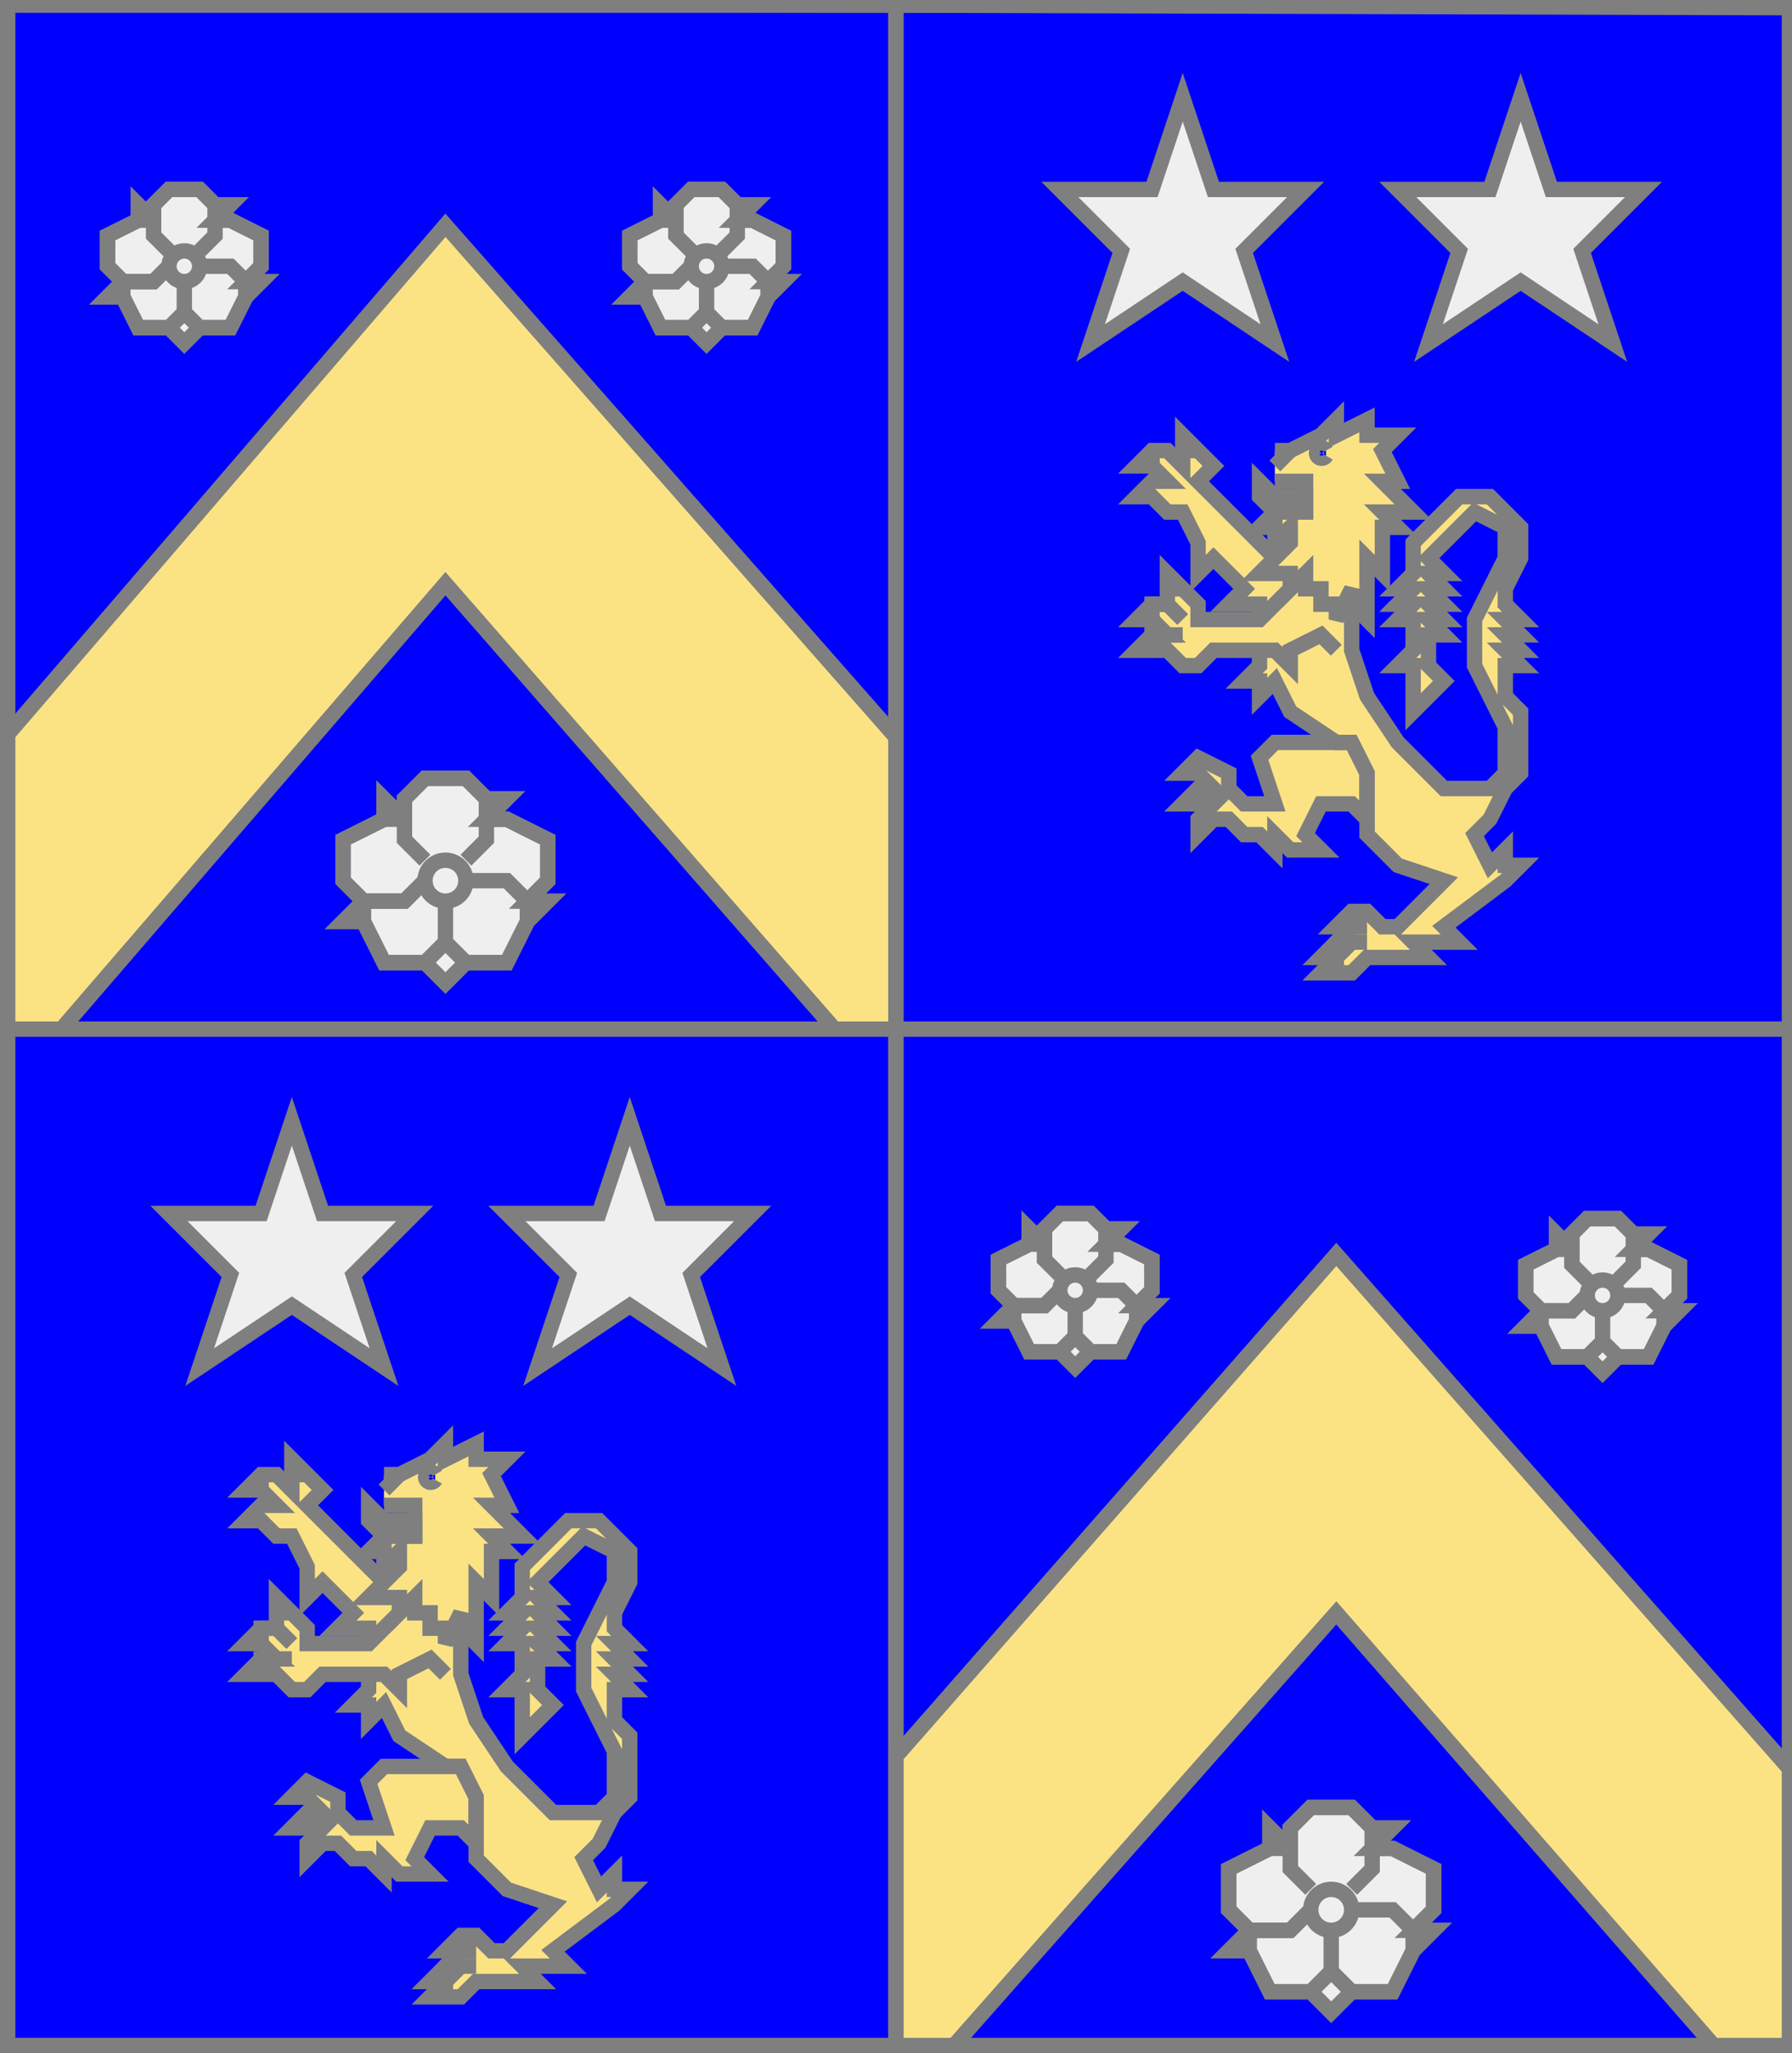 <?xml version="1.0" encoding="utf-8"?>
<!DOCTYPE svg PUBLIC "-//W3C//DTD SVG 20010904//EN"
                     "http://www.w3.org/TR/2001/REC-SVG-20010904/DTD/svg10.dtd">
<!-- (ecartele ((1 4) (azur (accompagne (chevron or) (3 (rose argent)))))
             ((2 3) (azur (accompagne (lion or abaisse) 
                                      (enChef (2 enFasce (etoile argent))))))) -->
<svg width="350" height="401"
     xml:lang="fr" xmlns="http://www.w3.org/2000/svg"
     xmlns:xlink="http://www.w3.org/1999/xlink">
<rect width="100%" height="100%" fill="#333333" stroke="none"/>
<g>
<g>
<polygon points="1,1 175,1 175,201 1,201 " fill="#0000ff"/>
<polygon points="1,1 175,1 175,201 1,201 " stroke="#7f7f7f" stroke-width="3" fill-opacity="0.0"/>
</g>
<g>
<g>
<polygon points="87,44 175,144 175,201 163,201 87,114 12,201 1,201 1,144 " fill="#fbe384"/>
<polygon points="87,44 175,144 175,201 163,201 87,114 12,201 1,201 1,144 " stroke="#7f7f7f" stroke-width="3" fill-opacity="0.0"/>
</g>
<g>
<polygon points="33,37 39,37 42,40 45,40 42,43 45,43 51,46 51,52 48,55 51,55 48,58 45,64 39,64 36,67 33,64 27,64 24,58 21,58 24,55 21,52 21,46 27,43 27,40 30,43 30,40 " fill="#efefef"/>
<polygon points="33,37 39,37 42,40 45,40 42,43 45,43 51,46 51,52 48,55 51,55 48,58 45,64 39,64 36,67 33,64 27,64 24,58 21,58 24,55 21,52 21,46 27,43 27,40 30,43 30,40 " stroke="#7f7f7f" stroke-width="3" fill-opacity="0.0"/>
<polyline points="33,49 30,46 30,40 33,37 39,37 42,40 42,46 39,49 " stroke="#7f7f7f" stroke-width="3" fill="none"/>
<polyline points="42,43 45,43 51,46 51,52 48,55 " stroke="#7f7f7f" stroke-width="3" fill="none"/>
<polyline points="39,52 45,52 48,55 48,58 45,64 39,64 36,61 36,55 " stroke="#7f7f7f" stroke-width="3" fill="none"/>
<polyline points="36,61 33,64 27,64 24,58 24,55 30,55 33,52 " stroke="#7f7f7f" stroke-width="3" fill="none"/>
<polyline points="33,52 30,55 24,55 21,52 21,46 27,43 30,43 " stroke="#7f7f7f" stroke-width="3" fill="none"/>
<circle cx="36" cy="52" r="3" stroke="#7f7f7f" stroke-width="3" fill-opacity="0.0"/>
</g>
<g>
<polygon points="135,37 141,37 144,40 147,40 144,43 147,43 153,46 153,52 150,55 153,55 150,58 147,64 141,64 138,67 135,64 129,64 126,58 123,58 126,55 123,52 123,46 129,43 129,40 132,43 132,40 " fill="#efefef"/>
<polygon points="135,37 141,37 144,40 147,40 144,43 147,43 153,46 153,52 150,55 153,55 150,58 147,64 141,64 138,67 135,64 129,64 126,58 123,58 126,55 123,52 123,46 129,43 129,40 132,43 132,40 " stroke="#7f7f7f" stroke-width="3" fill-opacity="0.0"/>
<polyline points="135,49 132,46 132,40 135,37 141,37 144,40 144,46 141,49 " stroke="#7f7f7f" stroke-width="3" fill="none"/>
<polyline points="144,43 147,43 153,46 153,52 150,55 " stroke="#7f7f7f" stroke-width="3" fill="none"/>
<polyline points="141,52 147,52 150,55 150,58 147,64 141,64 138,61 138,55 " stroke="#7f7f7f" stroke-width="3" fill="none"/>
<polyline points="138,61 135,64 129,64 126,58 126,55 132,55 135,52 " stroke="#7f7f7f" stroke-width="3" fill="none"/>
<polyline points="135,52 132,55 126,55 123,52 123,46 129,43 132,43 " stroke="#7f7f7f" stroke-width="3" fill="none"/>
<circle cx="138" cy="52" r="3" stroke="#7f7f7f" stroke-width="3" fill-opacity="0.0"/>
</g>
<g>
<polygon points="83,152 91,152 95,156 99,156 95,160 99,160 107,164 107,172 103,176 107,176 103,180 99,188 91,188 87,192 83,188 75,188 71,180 67,180 71,176 67,172 67,164 75,160 75,156 79,160 79,156 " fill="#efefef"/>
<polygon points="83,152 91,152 95,156 99,156 95,160 99,160 107,164 107,172 103,176 107,176 103,180 99,188 91,188 87,192 83,188 75,188 71,180 67,180 71,176 67,172 67,164 75,160 75,156 79,160 79,156 " stroke="#7f7f7f" stroke-width="3" fill-opacity="0.0"/>
<polyline points="83,168 79,164 79,156 83,152 91,152 95,156 95,164 91,168 " stroke="#7f7f7f" stroke-width="3" fill="none"/>
<polyline points="95,160 99,160 107,164 107,172 103,176 " stroke="#7f7f7f" stroke-width="3" fill="none"/>
<polyline points="91,172 99,172 103,176 103,180 99,188 91,188 87,184 87,176 " stroke="#7f7f7f" stroke-width="3" fill="none"/>
<polyline points="87,184 83,188 75,188 71,180 71,176 79,176 83,172 " stroke="#7f7f7f" stroke-width="3" fill="none"/>
<polyline points="83,172 79,176 71,176 67,172 67,164 75,160 79,160 " stroke="#7f7f7f" stroke-width="3" fill="none"/>
<circle cx="87" cy="172" r="4" stroke="#7f7f7f" stroke-width="3" fill-opacity="0.0"/>
</g>
</g>
</g>
<g>
<g>
<polygon points="175,1 350,1 350,201 175,201 " fill="#0000ff"/>
<polygon points="175,1 350,1 350,201 175,201 " stroke="#7f7f7f" stroke-width="3" fill-opacity="0.0"/>
</g>
<g>
<g>
<g fill="#fbe384">
<polygon points="264,115 264,127 267,136 273,145 282,154 291,154 294,151 294,142 288,130 288,121 294,109 294,103 288,100 279,109 282,112 279,112 282,115 279,115 282,118 279,118 282,121 279,121 282,124 279,124 279,130 282,133 276,139 276,130 273,130 276,127 276,121 273,121 276,118 273,118 276,115 273,115 276,112 276,106 285,97 291,97 297,103 297,109 294,115 294,118 297,121 294,121 297,124 294,124 297,127 294,127 297,130 294,130 294,136 297,139 297,151 294,154 291,160 288,163 291,169 294,166 294,169 297,169 294,172 282,181 285,184 276,184 279,187 267,187 264,190 258,190 261,187 258,187 264,181 261,181 264,178 267,178 270,181 273,181 282,172 273,169 267,163 267,151 264,145 261,145 252,139 249,133 246,136 246,133 243,133 246,130 246,127 "/>
<polygon points="264,145 267,151 267,160 264,157 258,157 255,163 258,166 252,166 249,163 249,166 246,163 243,163 240,160 237,160 234,163 234,160 237,157 231,157 234,154 237,154 234,151 231,151 234,148 240,151 240,154 243,157 249,157 246,148 249,145 "/>
<polygon points="255,112 261,118 261,127 258,124 252,127 252,130 249,127 237,127 234,130 231,130 228,127 222,127 225,124 228,124 225,121 222,121 225,118 228,118 228,112 234,118 234,121 246,121 "/>
<polygon points="231,85 237,91 234,94 249,109 255,112 246,121 246,118 240,118 243,115 237,109 234,112 234,106 231,100 228,100 225,97 222,97 225,94 228,94 225,91 222,91 225,88 228,88 231,91 "/>
<path d="M 249,88 L 252,88 L 258,85 L 261,82 L 261,85 L 267,82 L 267,85 L 273,85 L 270,88 L 273,94 L 270,94 L 276,100 L 270,100 L 273,103 L 270,103 L 270,112 L 267,109 L 267,121 L 264,118 L 264,115 L 261,121 L 261,118 L 258,118 L 258,115 L 255,115 L 255,112 L 252,115 L 252,112 L 246,112 L 252,106 L 252,103 L 249,106 L 249,103 L 246,103 L 249,100 L 255,100 L 255,94 L 249,94 M 259,88 A 1,1 0 1,0 259,89 "/>
<polygon points="246,94 249,97 255,97 255,100 249,100 246,97 "/>
</g>
<path d="M 264,115 L 264,127 L 267,136 L 273,145 L 282,154 L 291,154 L 294,151 L 294,142 L 288,130 L 288,121 L 294,109 L 294,103 L 288,100 L 279,109 L 282,112 L 279,112 L 282,115 L 279,115 L 282,118 L 279,118 L 282,121 L 279,121 L 282,124 L 279,124 L 279,130 L 282,133 L 276,139 L 276,130 L 273,130 L 276,127 L 276,121 L 273,121 L 276,118 L 273,118 L 276,115 L 273,115 L 276,112 L 276,106 L 285,97 L 291,97 L 297,103 L 297,109 L 294,115 L 294,118 L 297,121 L 294,121 L 297,124 L 294,124 L 297,127 L 294,127 L 297,130 L 294,130 L 294,136 L 297,139 L 297,151 L 294,154 L 291,160 L 288,163 L 291,169 L 294,166 L 294,169 L 297,169 L 294,172 L 282,181 L 285,184 L 276,184 L 279,187 L 267,187 L 264,190 L 258,190 L 261,187 L 258,187 L 264,181 L 261,181 L 264,178 L 267,178 L 270,181 L 273,181 L 282,172 L 273,169 L 267,163 L 267,151 L 264,145 L 261,145 L 252,139 L 249,133 L 246,136 L 246,133 L 243,133 L 246,130 L 246,127 " fill="none" stroke="#7f7f7f" stroke-width="3" fill-opacity="0.0"/>
<path d="M 264,178 L 264,181 " fill="none" stroke="#7f7f7f" stroke-width="3" fill-opacity="0.0"/>
<path d="M 267,181 L 264,181 L 261,184 L 261,187 " fill="none" stroke="#7f7f7f" stroke-width="3" fill-opacity="0.0"/>
<path d="M 267,184 L 264,184 L 261,187 L 261,190 " fill="none" stroke="#7f7f7f" stroke-width="3" fill-opacity="0.0"/>
<polygon points="264,145 267,151 267,160 264,157 258,157 255,163 258,166 252,166 249,163 249,166 246,163 243,163 240,160 237,160 234,163 234,160 237,157 231,157 234,154 237,154 234,151 231,151 234,148 240,151 240,154 243,157 249,157 246,148 249,145 " stroke="#7f7f7f" stroke-width="3" fill-opacity="0.0"/>
<path d="M 234,148 L 234,151 " fill="none" stroke="#7f7f7f" stroke-width="3" fill-opacity="0.0"/>
<path d="M 234,154 L 234,157 " fill="none" stroke="#7f7f7f" stroke-width="3" fill-opacity="0.0"/>
<path d="M 234,160 L 237,160 " fill="none" stroke="#7f7f7f" stroke-width="3" fill-opacity="0.0"/>
<path d="M 261,127 L 258,124 L 252,127 L 252,130 L 249,127 L 237,127 L 234,130 L 231,130 L 228,127 L 222,127 L 225,124 L 228,124 L 225,121 L 222,121 L 225,118 L 228,118 L 228,112 L 234,118 L 234,121 L 246,121 L 255,112 " fill="none" stroke="#7f7f7f" stroke-width="3" fill-opacity="0.0"/>
<path d="M 228,115 L 231,115 " fill="none" stroke="#7f7f7f" stroke-width="3" fill-opacity="0.0"/>
<path d="M 231,121 L 228,118 L 225,118 L 225,121 " fill="none" stroke="#7f7f7f" stroke-width="3" fill-opacity="0.0"/>
<path d="M 231,124 L 225,124 L 225,127 " fill="none" stroke="#7f7f7f" stroke-width="3" fill-opacity="0.0"/>
<path d="M 246,121 L 246,118 L 240,118 L 243,115 L 237,109 L 234,112 L 234,106 L 231,100 L 228,100 L 225,97 L 222,97 L 225,94 L 228,94 L 225,91 L 222,91 L 225,88 L 228,88 L 231,91 L 231,85 L 237,91 L 234,94 L 249,109 " fill="none" stroke="#7f7f7f" stroke-width="3" fill-opacity="0.0"/>
<path d="M 231,88 L 234,88 " fill="none" stroke="#7f7f7f" stroke-width="3" fill-opacity="0.0"/>
<path d="M 225,88 L 225,91 " fill="none" stroke="#7f7f7f" stroke-width="3" fill-opacity="0.0"/>
<path d="M 225,88 L 225,91 " fill="none" stroke="#7f7f7f" stroke-width="3" fill-opacity="0.0"/>
<path d="M 249,88 L 252,88 L 258,85 L 261,82 L 261,85 L 267,82 L 267,85 L 273,85 L 270,88 L 273,94 L 270,94 L 276,100 L 270,100 L 273,103 L 270,103 L 270,112 L 267,109 L 267,121 L 264,118 L 264,115 L 261,121 L 261,118 L 258,118 L 258,115 L 255,115 L 255,112 L 252,115 L 252,112 L 246,112 L 252,106 L 252,103 L 249,106 L 249,103 L 246,103 L 249,100 L 255,100 L 255,94 L 249,94 M 259,88 A 1,1 0 1,0 259,89 " fill="none" stroke="#7f7f7f" stroke-width="3" fill-opacity="0.0"/>
<path d="M 252,88 L 249,91 " fill="none" stroke="#7f7f7f" stroke-width="3" fill-opacity="0.0"/>
<polygon points="246,94 249,97 255,97 255,100 249,100 246,97 " stroke="#7f7f7f" stroke-width="3" fill-opacity="0.0"/>
</g>
<g>
<g>
<polygon points="231,19 237,37 255,37 243,49 249,67 231,55 213,67 219,49 207,37 225,37 " fill="#efefef"/>
<polygon points="231,19 237,37 255,37 243,49 249,67 231,55 213,67 219,49 207,37 225,37 " stroke="#7f7f7f" stroke-width="3" fill-opacity="0.0"/>
</g>
<g>
<polygon points="297,19 303,37 321,37 309,49 315,67 297,55 279,67 285,49 273,37 291,37 " fill="#efefef"/>
<polygon points="297,19 303,37 321,37 309,49 315,67 297,55 279,67 285,49 273,37 291,37 " stroke="#7f7f7f" stroke-width="3" fill-opacity="0.0"/>
</g>
</g>
</g>
</g>
<g>
<g>
<polygon points="1,201 175,201 175,401 1,401 " fill="#0000ff"/>
<polygon points="1,201 175,201 175,401 1,401 " stroke="#7f7f7f" stroke-width="3" fill-opacity="0.0"/>
</g>
<g>
<g>
<g fill="#fbe384">
<polygon points="90,315 90,327 93,336 99,345 108,354 117,354 120,351 120,342 114,330 114,321 120,309 120,303 114,300 105,309 108,312 105,312 108,315 105,315 108,318 105,318 108,321 105,321 108,324 105,324 105,330 108,333 102,339 102,330 99,330 102,327 102,321 99,321 102,318 99,318 102,315 99,315 102,312 102,306 111,297 117,297 123,303 123,309 120,315 120,318 123,321 120,321 123,324 120,324 123,327 120,327 123,330 120,330 120,336 123,339 123,351 120,354 117,360 114,363 117,369 120,366 120,369 123,369 120,372 108,381 111,384 102,384 105,387 93,387 90,390 84,390 87,387 84,387 90,381 87,381 90,378 93,378 96,381 99,381 108,372 99,369 93,363 93,351 90,345 87,345 78,339 75,333 72,336 72,333 69,333 72,330 72,327 "/>
<polygon points="90,345 93,351 93,360 90,357 84,357 81,363 84,366 78,366 75,363 75,366 72,363 69,363 66,360 63,360 60,363 60,360 63,357 57,357 60,354 63,354 60,351 57,351 60,348 66,351 66,354 69,357 75,357 72,348 75,345 "/>
<polygon points="81,312 87,318 87,327 84,324 78,327 78,330 75,327 63,327 60,330 57,330 54,327 48,327 51,324 54,324 51,321 48,321 51,318 54,318 54,312 60,318 60,321 72,321 "/>
<polygon points="57,285 63,291 60,294 75,309 81,312 72,321 72,318 66,318 69,315 63,309 60,312 60,306 57,300 54,300 51,297 48,297 51,294 54,294 51,291 48,291 51,288 54,288 57,291 "/>
<path d="M 75,288 L 78,288 L 84,285 L 87,282 L 87,285 L 93,282 L 93,285 L 99,285 L 96,288 L 99,294 L 96,294 L 102,300 L 96,300 L 99,303 L 96,303 L 96,312 L 93,309 L 93,321 L 90,318 L 90,315 L 87,321 L 87,318 L 84,318 L 84,315 L 81,315 L 81,312 L 78,315 L 78,312 L 72,312 L 78,306 L 78,303 L 75,306 L 75,303 L 72,303 L 75,300 L 81,300 L 81,294 L 75,294 M 85,288 A 1,1 0 1,0 85,289 "/>
<polygon points="72,294 75,297 81,297 81,300 75,300 72,297 "/>
</g>
<path d="M 90,315 L 90,327 L 93,336 L 99,345 L 108,354 L 117,354 L 120,351 L 120,342 L 114,330 L 114,321 L 120,309 L 120,303 L 114,300 L 105,309 L 108,312 L 105,312 L 108,315 L 105,315 L 108,318 L 105,318 L 108,321 L 105,321 L 108,324 L 105,324 L 105,330 L 108,333 L 102,339 L 102,330 L 99,330 L 102,327 L 102,321 L 99,321 L 102,318 L 99,318 L 102,315 L 99,315 L 102,312 L 102,306 L 111,297 L 117,297 L 123,303 L 123,309 L 120,315 L 120,318 L 123,321 L 120,321 L 123,324 L 120,324 L 123,327 L 120,327 L 123,330 L 120,330 L 120,336 L 123,339 L 123,351 L 120,354 L 117,360 L 114,363 L 117,369 L 120,366 L 120,369 L 123,369 L 120,372 L 108,381 L 111,384 L 102,384 L 105,387 L 93,387 L 90,390 L 84,390 L 87,387 L 84,387 L 90,381 L 87,381 L 90,378 L 93,378 L 96,381 L 99,381 L 108,372 L 99,369 L 93,363 L 93,351 L 90,345 L 87,345 L 78,339 L 75,333 L 72,336 L 72,333 L 69,333 L 72,330 L 72,327 " fill="none" stroke="#7f7f7f" stroke-width="3" fill-opacity="0.0"/>
<path d="M 90,378 L 90,381 " fill="none" stroke="#7f7f7f" stroke-width="3" fill-opacity="0.0"/>
<path d="M 93,381 L 90,381 L 87,384 L 87,387 " fill="none" stroke="#7f7f7f" stroke-width="3" fill-opacity="0.0"/>
<path d="M 93,384 L 90,384 L 87,387 L 87,390 " fill="none" stroke="#7f7f7f" stroke-width="3" fill-opacity="0.0"/>
<polygon points="90,345 93,351 93,360 90,357 84,357 81,363 84,366 78,366 75,363 75,366 72,363 69,363 66,360 63,360 60,363 60,360 63,357 57,357 60,354 63,354 60,351 57,351 60,348 66,351 66,354 69,357 75,357 72,348 75,345 " stroke="#7f7f7f" stroke-width="3" fill-opacity="0.0"/>
<path d="M 60,348 L 60,351 " fill="none" stroke="#7f7f7f" stroke-width="3" fill-opacity="0.0"/>
<path d="M 60,354 L 60,357 " fill="none" stroke="#7f7f7f" stroke-width="3" fill-opacity="0.0"/>
<path d="M 60,360 L 63,360 " fill="none" stroke="#7f7f7f" stroke-width="3" fill-opacity="0.0"/>
<path d="M 87,327 L 84,324 L 78,327 L 78,330 L 75,327 L 63,327 L 60,330 L 57,330 L 54,327 L 48,327 L 51,324 L 54,324 L 51,321 L 48,321 L 51,318 L 54,318 L 54,312 L 60,318 L 60,321 L 72,321 L 81,312 " fill="none" stroke="#7f7f7f" stroke-width="3" fill-opacity="0.0"/>
<path d="M 54,315 L 57,315 " fill="none" stroke="#7f7f7f" stroke-width="3" fill-opacity="0.0"/>
<path d="M 57,321 L 54,318 L 51,318 L 51,321 " fill="none" stroke="#7f7f7f" stroke-width="3" fill-opacity="0.0"/>
<path d="M 57,324 L 51,324 L 51,327 " fill="none" stroke="#7f7f7f" stroke-width="3" fill-opacity="0.0"/>
<path d="M 72,321 L 72,318 L 66,318 L 69,315 L 63,309 L 60,312 L 60,306 L 57,300 L 54,300 L 51,297 L 48,297 L 51,294 L 54,294 L 51,291 L 48,291 L 51,288 L 54,288 L 57,291 L 57,285 L 63,291 L 60,294 L 75,309 " fill="none" stroke="#7f7f7f" stroke-width="3" fill-opacity="0.0"/>
<path d="M 57,288 L 60,288 " fill="none" stroke="#7f7f7f" stroke-width="3" fill-opacity="0.0"/>
<path d="M 51,288 L 51,291 " fill="none" stroke="#7f7f7f" stroke-width="3" fill-opacity="0.0"/>
<path d="M 51,288 L 51,291 " fill="none" stroke="#7f7f7f" stroke-width="3" fill-opacity="0.0"/>
<path d="M 75,288 L 78,288 L 84,285 L 87,282 L 87,285 L 93,282 L 93,285 L 99,285 L 96,288 L 99,294 L 96,294 L 102,300 L 96,300 L 99,303 L 96,303 L 96,312 L 93,309 L 93,321 L 90,318 L 90,315 L 87,321 L 87,318 L 84,318 L 84,315 L 81,315 L 81,312 L 78,315 L 78,312 L 72,312 L 78,306 L 78,303 L 75,306 L 75,303 L 72,303 L 75,300 L 81,300 L 81,294 L 75,294 M 85,288 A 1,1 0 1,0 85,289 " fill="none" stroke="#7f7f7f" stroke-width="3" fill-opacity="0.0"/>
<path d="M 78,288 L 75,291 " fill="none" stroke="#7f7f7f" stroke-width="3" fill-opacity="0.0"/>
<polygon points="72,294 75,297 81,297 81,300 75,300 72,297 " stroke="#7f7f7f" stroke-width="3" fill-opacity="0.0"/>
</g>
<g>
<g>
<polygon points="57,219 63,237 81,237 69,249 75,267 57,255 39,267 45,249 33,237 51,237 " fill="#efefef"/>
<polygon points="57,219 63,237 81,237 69,249 75,267 57,255 39,267 45,249 33,237 51,237 " stroke="#7f7f7f" stroke-width="3" fill-opacity="0.0"/>
</g>
<g>
<polygon points="123,219 129,237 147,237 135,249 141,267 123,255 105,267 111,249 99,237 117,237 " fill="#efefef"/>
<polygon points="123,219 129,237 147,237 135,249 141,267 123,255 105,267 111,249 99,237 117,237 " stroke="#7f7f7f" stroke-width="3" fill-opacity="0.0"/>
</g>
</g>
</g>
</g>
<g>
<g>
<polygon points="175,201 350,201 350,400 175,401 " fill="#0000ff"/>
<polygon points="175,201 350,201 350,400 175,401 " stroke="#7f7f7f" stroke-width="3" fill-opacity="0.0"/>
</g>
<g>
<g>
<polygon points="261,245 350,346 350,400 336,401 261,315 185,401 175,401 175,343 " fill="#fbe384"/>
<polygon points="261,245 350,346 350,400 336,401 261,315 185,401 175,401 175,343 " stroke="#7f7f7f" stroke-width="3" fill-opacity="0.0"/>
</g>
<g>
<polygon points="207,237 213,237 216,240 219,240 216,243 219,243 225,246 225,252 222,255 225,255 222,258 219,264 213,264 210,267 207,264 201,264 198,258 195,258 198,255 195,252 195,246 201,243 201,240 204,243 204,240 " fill="#efefef"/>
<polygon points="207,237 213,237 216,240 219,240 216,243 219,243 225,246 225,252 222,255 225,255 222,258 219,264 213,264 210,267 207,264 201,264 198,258 195,258 198,255 195,252 195,246 201,243 201,240 204,243 204,240 " stroke="#7f7f7f" stroke-width="3" fill-opacity="0.0"/>
<polyline points="207,249 204,246 204,240 207,237 213,237 216,240 216,246 213,249 " stroke="#7f7f7f" stroke-width="3" fill="none"/>
<polyline points="216,243 219,243 225,246 225,252 222,255 " stroke="#7f7f7f" stroke-width="3" fill="none"/>
<polyline points="213,252 219,252 222,255 222,258 219,264 213,264 210,261 210,255 " stroke="#7f7f7f" stroke-width="3" fill="none"/>
<polyline points="210,261 207,264 201,264 198,258 198,255 204,255 207,252 " stroke="#7f7f7f" stroke-width="3" fill="none"/>
<polyline points="207,252 204,255 198,255 195,252 195,246 201,243 204,243 " stroke="#7f7f7f" stroke-width="3" fill="none"/>
<circle cx="210" cy="252" r="3" stroke="#7f7f7f" stroke-width="3" fill-opacity="0.0"/>
</g>
<g>
<polygon points="310,238 316,238 319,241 322,241 319,244 322,244 328,247 328,253 325,256 328,256 325,259 322,265 316,265 313,268 310,265 304,265 301,259 298,259 301,256 298,253 298,247 304,244 304,241 307,244 307,241 " fill="#efefef"/>
<polygon points="310,238 316,238 319,241 322,241 319,244 322,244 328,247 328,253 325,256 328,256 325,259 322,265 316,265 313,268 310,265 304,265 301,259 298,259 301,256 298,253 298,247 304,244 304,241 307,244 307,241 " stroke="#7f7f7f" stroke-width="3" fill-opacity="0.0"/>
<polyline points="310,250 307,247 307,241 310,238 316,238 319,241 319,247 316,250 " stroke="#7f7f7f" stroke-width="3" fill="none"/>
<polyline points="319,244 322,244 328,247 328,253 325,256 " stroke="#7f7f7f" stroke-width="3" fill="none"/>
<polyline points="316,253 322,253 325,256 325,259 322,265 316,265 313,262 313,256 " stroke="#7f7f7f" stroke-width="3" fill="none"/>
<polyline points="313,262 310,265 304,265 301,259 301,256 307,256 310,253 " stroke="#7f7f7f" stroke-width="3" fill="none"/>
<polyline points="310,253 307,256 301,256 298,253 298,247 304,244 307,244 " stroke="#7f7f7f" stroke-width="3" fill="none"/>
<circle cx="313" cy="253" r="3" stroke="#7f7f7f" stroke-width="3" fill-opacity="0.0"/>
</g>
<g>
<polygon points="256,353 264,353 268,357 272,357 268,361 272,361 280,365 280,373 276,377 280,377 276,381 272,389 264,389 260,393 256,389 248,389 244,381 240,381 244,377 240,373 240,365 248,361 248,357 252,361 252,357 " fill="#efefef"/>
<polygon points="256,353 264,353 268,357 272,357 268,361 272,361 280,365 280,373 276,377 280,377 276,381 272,389 264,389 260,393 256,389 248,389 244,381 240,381 244,377 240,373 240,365 248,361 248,357 252,361 252,357 " stroke="#7f7f7f" stroke-width="3" fill-opacity="0.0"/>
<polyline points="256,369 252,365 252,357 256,353 264,353 268,357 268,365 264,369 " stroke="#7f7f7f" stroke-width="3" fill="none"/>
<polyline points="268,361 272,361 280,365 280,373 276,377 " stroke="#7f7f7f" stroke-width="3" fill="none"/>
<polyline points="264,373 272,373 276,377 276,381 272,389 264,389 260,385 260,377 " stroke="#7f7f7f" stroke-width="3" fill="none"/>
<polyline points="260,385 256,389 248,389 244,381 244,377 252,377 256,373 " stroke="#7f7f7f" stroke-width="3" fill="none"/>
<polyline points="256,373 252,377 244,377 240,373 240,365 248,361 252,361 " stroke="#7f7f7f" stroke-width="3" fill="none"/>
<circle cx="260" cy="373" r="4" stroke="#7f7f7f" stroke-width="3" fill-opacity="0.0"/>
</g>
</g>
</g>
<polygon points="1,0 350,1 350,400 1,400 " stroke="#7f7f7f" stroke-width="4" fill-opacity="0.0"/>
</svg>
